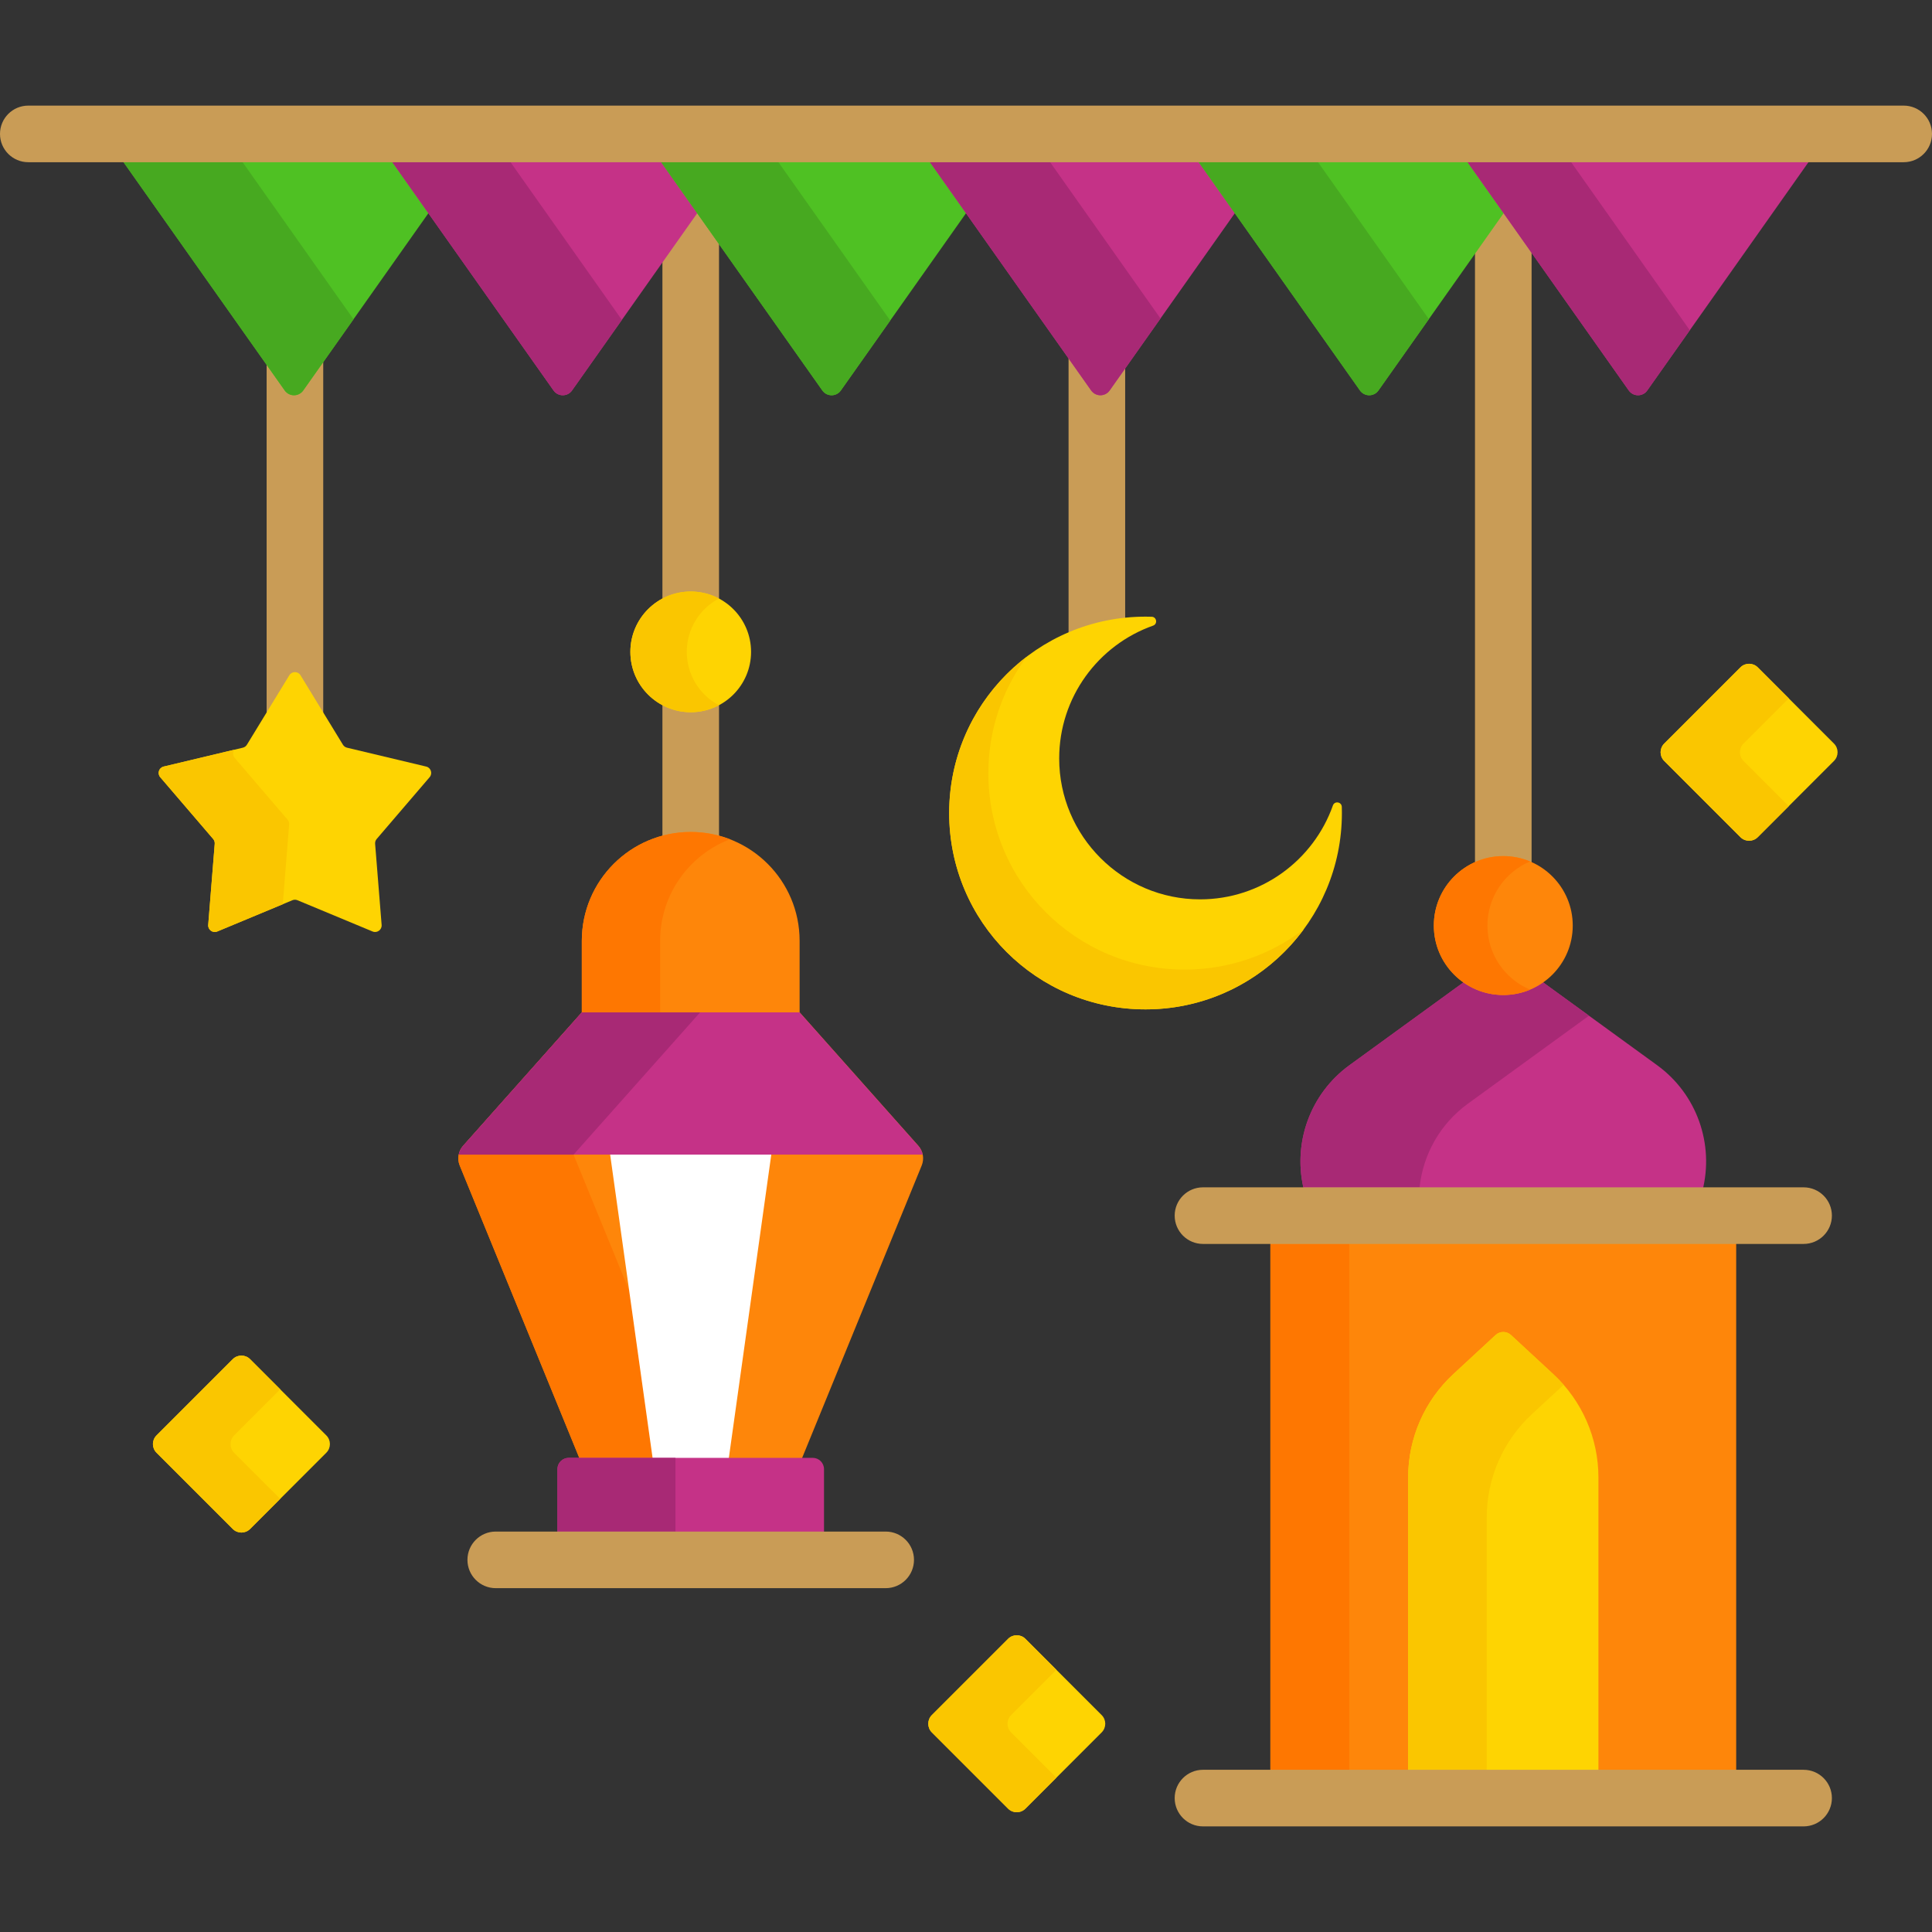 <svg id="Capa_1" enable-background="new 0 0 512 512" height="512" viewBox="0 0 512 512" width="512" xmlns="http://www.w3.org/2000/svg"><rect x="0" y="0" width="512" height="512" fill="#333333" stroke="none"/><g><g><path d="m293.253 102.904c-.38.538-.976.847-1.634.847-.659 0-1.255-.309-1.635-.847l-6.803-9.634v74.479c0 .308.024.609.06.907 4.662-2.034 9.682-3.396 14.94-3.951v-68.781z" fill="#c99c56"/><g><path d="m353.234 213.456c-5.127 14.496-18.952 24.882-35.204 24.882-20.574 0-37.334-16.759-37.333-37.334 0-16.252 10.386-30.077 24.882-35.204 1.266-.448.969-2.315-.374-2.357-.54-.017-1.082-.025-1.626-.025-28.74 0-52.038 23.298-52.038 52.038 0 28.825 23.214 52.038 52.038 52.038 28.74 0 52.038-23.298 52.038-52.038 0-.544-.009-1.086-.025-1.626-.043-1.343-1.91-1.64-2.358-.374z" fill="#fed402"/></g><g><g><path d="m313.962 256.951c-28.825 0-52.038-23.214-52.038-52.038 0-11.555 3.771-22.226 10.143-30.861-12.472 9.507-20.526 24.512-20.526 41.404 0 28.825 23.214 52.038 52.038 52.038 17.185 0 32.419-8.334 41.895-21.177-8.748 6.667-19.665 10.634-31.512 10.634z" fill="#fac600"/></g></g></g><path d="m77.528 179.475c.194-.319.505-.354.63-.354s.436.034.63.354l6.87 11.252v-96.486l-6.117 8.663c-.38.538-.976.847-1.634.847-.659 0-1.255-.309-1.635-.847l-5.614-7.951v95.774z" fill="#c99c56"/><g><path d="m79.642 178.954 11.238 18.406c.241.395.63.678 1.08.785l20.977 5c1.265.301 1.763 1.834.917 2.822l-14.032 16.375c-.301.352-.45.809-.413 1.27l1.727 21.496c.104 1.296-1.2 2.243-2.4 1.744l-19.91-8.285c-.427-.178-.908-.178-1.336 0l-19.91 8.285c-1.201.5-2.505-.448-2.401-1.744l1.727-21.496c.037-.462-.111-.919-.413-1.27l-14.032-16.376c-.846-.987-.348-2.52.917-2.822l20.977-5c.45-.107.839-.39 1.08-.785l11.238-18.406c.679-1.109 2.291-1.109 2.969.001z" fill="#fed402"/></g><g><g><path d="m76.633 218.499c.037-.461-.111-.919-.413-1.27l-14.032-16.375c-.567-.663-.52-1.563-.052-2.18l-18.757 4.471c-1.265.302-1.763 1.834-.917 2.822l14.032 16.375c.301.352.45.809.413 1.27l-1.727 21.496c-.104 1.296 1.2 2.243 2.401 1.744l17.355-7.221z" fill="#fac600"/></g></g><g><g><path d="m398.387 227.874c2.688 0 5.225.63 7.5 1.723v-164.325l-7.412-10.498-7.588 10.746v164.077c2.275-1.092 4.812-1.723 7.5-1.723z" fill="#c99c56"/></g><g><path d="m451.139 315.655c3.214-12.461-1.463-25.72-11.98-33.362l-31.064-22.57c-2.775 1.872-6.116 2.966-9.708 2.966s-6.932-1.094-9.708-2.966l-31.064 22.57c-10.518 7.642-15.194 20.901-11.98 33.362z" fill="#c53287"/></g><g><path d="m408.948 260.344c-2.991 2.102-6.628 3.345-10.562 3.345s-7.57-1.244-10.562-3.345l-30.21 21.949c-10.236 7.437-14.943 20.197-12.224 32.362h30.809c.929-8.673 5.421-16.799 12.797-22.158l32.104-23.325z" fill="#a82975"/></g><path d="m336.668 328.655h123.438v145.107h-123.438z" fill="#fe860a"/><path d="m336.668 329.655h20.894v143.107h-20.894z" fill="#fe7701"/><g><path d="m477.972 329.655h-159.17c-4.143 0-7.5-3.357-7.5-7.5s3.357-7.5 7.5-7.5h159.17c4.143 0 7.5 3.357 7.5 7.5s-3.358 7.5-7.5 7.5z" fill="#c99c56"/></g><path d="m423.601 473.762v-82.236c0-10.388-4.336-20.305-11.961-27.36l-11.216-10.376c-1.15-1.064-2.925-1.064-4.074 0l-11.216 10.376c-7.626 7.055-11.961 16.972-11.961 27.36v82.236z" fill="#fed402"/><path d="m394 472.762v-70.624c0-10.388 4.335-20.305 11.961-27.359l8.422-7.791c-.86-.983-1.774-1.926-2.743-2.822l-11.216-10.376c-1.15-1.064-2.925-1.064-4.074 0l-11.216 10.376c-7.626 7.055-11.961 16.971-11.961 27.36v81.236z" fill="#fac600"/><g><circle cx="398.387" cy="245.282" fill="#fe860a" r="18.407"/></g><path d="m394.185 245.282c0-7.648 4.666-14.204 11.305-16.984-2.186-.915-4.585-1.424-7.103-1.424-10.166 0-18.407 8.241-18.407 18.407s8.241 18.407 18.407 18.407c2.518 0 4.917-.509 7.103-1.424-6.639-2.779-11.305-9.334-11.305-16.982z" fill="#fe7701"/></g><g><g fill="#c99c56"><path d="m175.547 67.827v91.963c2.209-1.283 4.766-2.031 7.5-2.031s5.291.748 7.5 2.031v-96.823l-5.784-8.191z"/><path d="m175.547 185.716v36.798c2.388-.669 4.901-1.034 7.5-1.034s5.112.365 7.5 1.034v-36.798c-2.209 1.283-4.766 2.031-7.5 2.031s-5.291-.748-7.5-2.031z"/></g><g><circle cx="183.047" cy="172.753" fill="#fed402" r="15.993"/></g><g><path d="m182 172.753c0-6.132 3.455-11.452 8.52-14.135-2.231-1.182-4.772-1.858-7.473-1.858-8.833 0-15.993 7.16-15.993 15.993s7.16 15.993 15.993 15.993c2.701 0 5.242-.676 7.473-1.858-5.065-2.684-8.52-8.003-8.52-14.135z" fill="#fac600"/></g><path d="m154.637 269.286h56.82l.45.505v-20.453c0-15.939-12.921-28.859-28.86-28.859s-28.859 12.921-28.859 28.859v20.452z" fill="#fe860a"/><path d="m174.948 268.287v-18.948c0-12.278 7.671-22.758 18.479-26.928-3.222-1.243-6.72-1.931-10.38-1.931-15.939 0-28.859 12.921-28.859 28.859v18.948z" fill="#fe7701"/><path d="m243.37 303.658-31.464-35.371h-57.719l-31.464 35.371c-1.268 1.426-1.614 3.449-.892 5.216l32.09 78.471h58.25l32.09-78.471c.724-1.767.378-3.791-.891-5.216z" fill="#fe860a"/><path d="m172.941 386.344-6.201-44.314-14.74-36.043h-30.432c-.193.95-.118 1.953.264 2.886l6.1 14.915 25.582 62.556z" fill="#fe7701"/><g><path d="m162 304.988-.304.999 11.385 81.357h19.933l11.384-81.357-.304-.999z" fill="#fff"/></g><path d="m121.568 305.987h122.959c-.172-.849-.557-1.657-1.156-2.33l-31.464-35.371h-57.719l-31.464 35.371c-.599.674-.984 1.481-1.156 2.33z" fill="#c53287"/><path d="m154.188 268.287-31.464 35.371c-.598.673-.983 1.48-1.156 2.329h30.432l33.536-37.7z" fill="#a82975"/><path d="m218.373 406.88v-17.536c0-1.657-1.343-3-3-3h-64.652c-1.657 0-3 1.343-3 3v17.536z" fill="#c53287"/><path d="m179 405.88v-19.536h-28.279c-1.657 0-3 1.343-3 3v16.536z" fill="#a82975"/><g><path d="m234.717 420.88h-103.339c-4.143 0-7.5-3.357-7.5-7.5s3.357-7.5 7.5-7.5h103.339c4.143 0 7.5 3.357 7.5 7.5s-3.358 7.5-7.5 7.5z" fill="#c99c56"/></g></g><g><path d="m32.034 41.988 43.422 61.493c1.195 1.693 3.706 1.693 4.901 0l43.422-61.493z" fill="#4fc123"/><path d="m32.74 42.988 42.716 60.493c1.195 1.693 3.706 1.693 4.901 0l13.328-18.874-29.389-41.619z" fill="#47a920"/><path d="m103.271 41.988 43.422 61.493c1.195 1.693 3.706 1.693 4.901 0l43.422-61.493z" fill="#c53287"/><path d="m103.977 42.988 42.716 60.493c1.195 1.693 3.706 1.693 4.901 0l13.209-18.706-29.507-41.787z" fill="#a82975"/><path d="m174.508 41.988 43.422 61.493c1.195 1.693 3.706 1.693 4.901 0l43.422-61.493z" fill="#4fc123"/><path d="m175.214 42.988 42.716 60.493c1.195 1.693 3.706 1.693 4.901 0l13.09-18.538-29.626-41.955z" fill="#47a920"/><path d="m245.746 41.988 43.422 61.493c1.195 1.693 3.706 1.693 4.901 0l43.422-61.493z" fill="#c53287"/><path d="m246.452 42.988 42.716 60.493c1.195 1.693 3.706 1.693 4.901 0l13.472-19.078-29.244-41.415z" fill="#a82975"/><path d="m316.983 41.988 43.422 61.493c1.195 1.693 3.706 1.693 4.901 0l43.422-61.493z" fill="#4fc123"/><path d="m317.689 42.988 42.716 60.493c1.195 1.693 3.706 1.693 4.901 0l13.353-18.91-29.363-41.583z" fill="#47a920"/><path d="m388.22 41.988 43.422 61.493c1.195 1.693 3.706 1.693 4.901 0l43.422-61.493z" fill="#c53287"/><path d="m388.926 42.988 42.716 60.493c1.195 1.693 3.706 1.693 4.901 0l11.271-15.962-31.444-44.531z" fill="#a82975"/></g><g><path d="m504.5 42.988h-497c-4.143 0-7.5-3.357-7.5-7.5s3.357-7.5 7.5-7.5h497c4.143 0 7.5 3.357 7.5 7.5s-3.357 7.5-7.5 7.5z" fill="#c99c56"/></g><g><path d="m461.23 176.855-20.204 20.204c-1.269 1.269-1.269 3.325 0 4.594l20.204 20.204c1.268 1.268 3.325 1.268 4.594 0l20.204-20.204c1.269-1.269 1.269-3.325 0-4.594l-20.204-20.204c-1.269-1.268-3.325-1.268-4.594 0z" fill="#fed402"/></g><g><path d="m462.046 201.654c-1.269-1.269-1.269-3.325 0-4.594l11.991-11.991-8.213-8.213c-1.268-1.268-3.325-1.268-4.594 0l-20.204 20.205c-1.269 1.269-1.269 3.325 0 4.594l20.204 20.204c1.269 1.269 3.325 1.269 4.594 0l8.213-8.213z" fill="#fac600"/></g><g><path d="m61.681 360.192-20.204 20.204c-1.269 1.269-1.269 3.325 0 4.594l20.204 20.204c1.269 1.269 3.325 1.269 4.594 0l20.204-20.204c1.269-1.269 1.269-3.325 0-4.594l-20.204-20.204c-1.269-1.268-3.325-1.268-4.594 0z" fill="#fed402"/></g><g><path d="m62.046 384.991c-1.269-1.269-1.269-3.325 0-4.594l12.217-12.217-7.988-7.988c-1.268-1.269-3.325-1.269-4.594 0l-20.204 20.204c-1.269 1.269-1.269 3.325 0 4.594l20.204 20.204c1.269 1.269 3.325 1.269 4.594 0l7.988-7.988z" fill="#fac600"/></g><g><path d="m267.156 434.307-20.205 20.204c-1.268 1.269-1.268 3.325 0 4.594l20.205 20.204c1.269 1.268 3.325 1.268 4.594 0l20.204-20.204c1.269-1.269 1.269-3.325 0-4.594l-20.204-20.204c-1.269-1.268-3.326-1.268-4.594 0z" fill="#fed402"/></g><g><path d="m267.951 459.106c-1.269-1.269-1.269-3.325 0-4.594l12.001-12.001-8.203-8.203c-1.269-1.269-3.325-1.269-4.594 0l-20.204 20.205c-1.269 1.269-1.269 3.325 0 4.594l20.204 20.205c1.269 1.268 3.325 1.268 4.594 0l8.203-8.203z" fill="#fac600"/></g><g><path d="m477.972 484.012h-159.17c-4.143 0-7.5-3.357-7.5-7.5s3.357-7.5 7.5-7.5h159.17c4.143 0 7.5 3.357 7.5 7.5s-3.358 7.5-7.5 7.5z" fill="#c99c56"/></g></g></svg>
